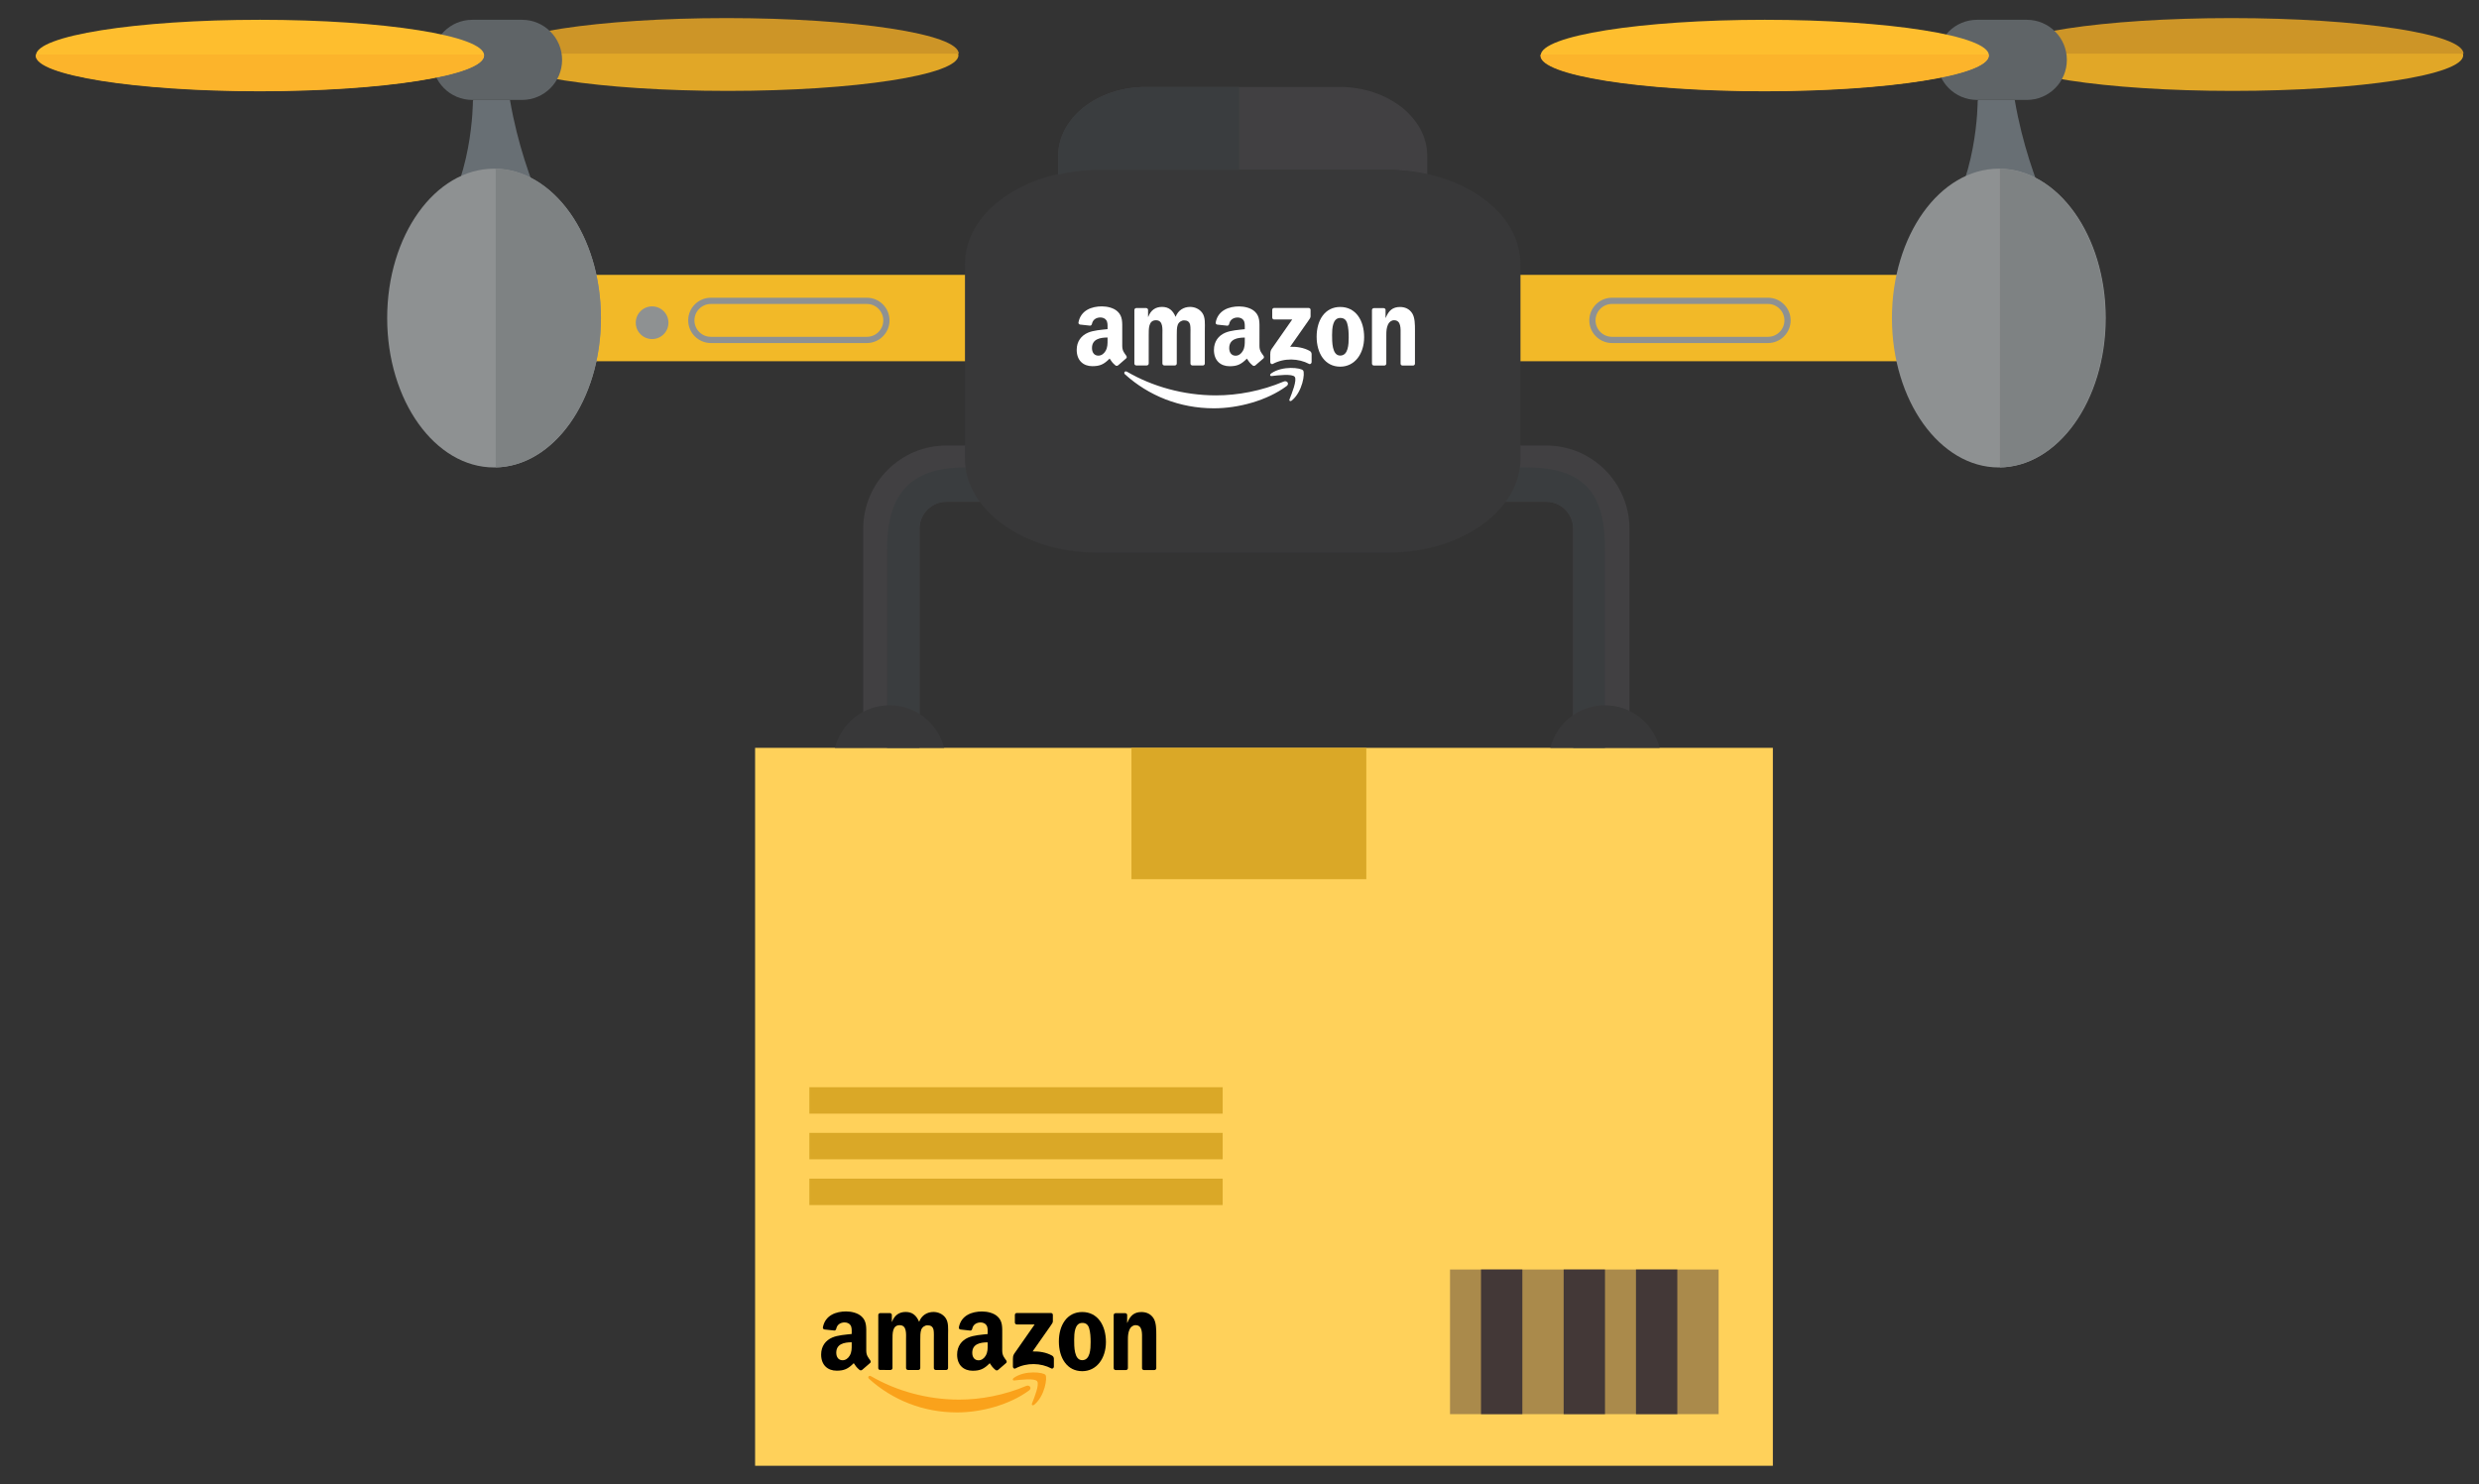 <?xml version="1.0" encoding="iso-8859-1"?>
<!-- Generator: Adobe Illustrator 16.0.0, SVG Export Plug-In . SVG Version: 6.00 Build 0)  -->
<!DOCTYPE svg PUBLIC "-//W3C//DTD SVG 1.1//EN" "http://www.w3.org/Graphics/SVG/1.1/DTD/svg11.dtd">
<svg version="1.1" id="Layer_1" xmlns="http://www.w3.org/2000/svg" xmlns:xlink="http://www.w3.org/1999/xlink" x="0px" y="0px"
	 width="1533px" height="918px" viewBox="0 0 1533 918" style="enable-background:new 0 0 1533 918;" xml:space="preserve">
<rect x="0" y="0" width="1533" height="918" fill="#333333" stroke="none"/>
<path style="fill:#414042;" d="M568.606,462.598V327.069c0-9.224,7.478-16.701,16.701-16.701h370.843
	c9.223,0,16.702,7.478,16.702,16.701v135.529h34.793V327.069c0-28.396-23.1-51.495-51.495-51.495H585.308
	c-28.396,0-51.495,23.099-51.495,51.495v135.529H568.606z"/>
<path style="fill:#F2B928;" d="M1218.446,196.746c0,14.753-11.954,26.707-26.708,26.707H367.477
	c-14.752,0-26.707-11.954-26.707-26.707l0,0c0-14.753,11.955-26.708,26.707-26.708h824.262
	C1206.492,170.039,1218.446,181.993,1218.446,196.746L1218.446,196.746z"/>
<path style="fill:#E1A727;" d="M1523.216,34.235c0,12.144-63.85,21.994-142.612,21.994s-142.613-9.85-142.613-21.994
	c0-12.142,63.851-21.994,142.613-21.994S1523.216,22.093,1523.216,34.235z"/>
<path style="fill:#686F74;" d="M1246.021,62.514c-0.049-0.261-0.099-0.435-0.147-0.696h-22.632
	c-0.155,0.408-0.262,0.696-0.262,0.696s0.186,50.969-25.135,80.734c-19.198,22.567,80.293,9.412,80.293,9.412
	S1255.096,114.881,1246.021,62.514z"/>
<g>
	<rect x="466.953" y="462.598" style="fill:#FFD15A;" width="629.374" height="444.092"/>
	<rect x="896.684" y="785.287" style="fill:#AA8A4B;" width="166.103" height="89.458"/>
	<rect x="915.848" y="785.287" style="fill:#433837;" width="25.562" height="89.458"/>
	<rect x="966.954" y="785.287" style="fill:#433837;" width="25.562" height="89.458"/>
	<rect x="1011.68" y="785.287" style="fill:#433837;" width="25.562" height="89.458"/>
	<rect x="500.508" y="672.524" style="fill:#DAA827;" width="255.585" height="16.343"/>
	<rect x="500.508" y="700.761" style="fill:#DAA827;" width="255.585" height="16.343"/>
	<rect x="500.508" y="729.079" style="fill:#DAA827;" width="255.585" height="16.343"/>
	<rect x="699.684" y="462.598" style="fill:#DAA827;" width="145.235" height="81.232"/>
	<g>
		<path style="fill:#FAA21B;" d="M634.604,857.29c-13.5,5.723-28.172,8.482-41.522,8.475c-19.783-0.006-38.931-5.449-54.427-14.472
			c-1.352-0.784-2.354,0.616-1.229,1.63c14.359,12.973,33.315,20.758,54.392,20.767c15.024,0.005,32.489-4.71,44.533-13.586
			C638.342,858.631,636.64,856.42,634.604,857.29"/>
		<path style="fill:#FAA21B;" d="M627.004,852.271c-1.064,0.746-0.872,1.772,0.295,1.638c3.88-0.459,12.534-1.501,14.068,0.479
			c1.54,1.973-1.715,10.095-3.169,13.728c-0.452,1.094,0.491,1.544,1.492,0.701c6.459-5.399,8.132-16.726,6.809-18.354
			C645.191,848.831,633.907,847.436,627.004,852.271"/>
		<path d="M650.589,838.539c-3.682-2.068-7.976-2.675-12.019-2.586l10.919-15.581c1.022-1.4,1.59-2.288,1.59-2.966l0.006-4.033
			c0-0.707-0.542-1.187-1.214-1.189h-21.086c-0.649-0.01-1.189,0.47-1.196,1.184v4.711c0.006,0.692,0.546,1.182,1.214,1.182h11.021
			l-12.66,18.15c-0.771,1.165-0.782,2.474-0.782,3.232v4.774c0,0.692,0.765,1.482,1.493,1.094
			c7.182-3.816,15.792-3.442,22.279-0.039c0.8,0.419,1.554-0.38,1.56-1.073v-5.013C651.645,839.708,651.429,839.005,650.589,838.539
			"/>
		<path d="M544.264,847.422l6.404,0.003c0.681,0,1.238-0.522,1.238-1.184l0.01-17.451c0-3.805-0.175-9.072,4.434-9.072
			c4.558,0,3.953,5.41,3.947,9.079v17.446c0,0.634,0.508,1.146,1.155,1.186l6.406,0.004c0.688,0,1.236-0.517,1.236-1.187
			l0.009-17.448c0-1.866-0.058-4.638,0.6-6.31c0.657-1.652,2.277-2.698,3.837-2.698c1.848,0,3.289,0.623,3.765,2.84
			c0.305,1.316,0.178,4.779,0.178,6.177v17.447c0,0.633,0.509,1.142,1.151,1.182l6.405,0.007c0.682,0,1.239-0.526,1.239-1.188
			l0.012-20.776c0.003-3.528,0.422-7.559-1.615-10.324c-1.797-2.487-4.727-3.61-7.421-3.61c-3.778,0-7.306,1.945-8.868,6.098
			c-1.791-4.152-4.31-6.101-8.316-6.101c-3.952-0.006-6.887,1.94-8.444,6.095h-0.119v-4.301c-0.037-0.592-0.539-1.066-1.168-1.101
			h-5.977c-0.678-0.003-1.237,0.526-1.237,1.187l-0.009,32.92C543.153,846.937,543.642,847.385,544.264,847.422"/>
		<path d="M669.229,841.371c-5.041-0.006-4.971-8.589-4.971-12.61c0.004-4.01,0.305-10.456,5.027-10.449
			c2.046,0,3.474,0.893,4.201,3.19c0.832,2.623,0.953,5.945,0.953,8.728C674.44,834.452,674.195,841.371,669.229,841.371
			 M669.24,811.579c-9.277,0-14.436,7.967-14.443,18.222c-0.004,10.181,5.084,18.363,14.428,18.371
			c8.977,0.002,14.667-7.968,14.673-18.011C683.905,819.767,678.756,811.581,669.24,811.579"/>
		<path d="M713.364,815.486c-1.792-2.844-4.608-3.889-7.48-3.895c-4.437,0-6.951,2.15-8.748,6.656h-0.123l0.006-5.037
			c-0.113-0.508-0.574-0.894-1.141-0.923h-5.95c-0.642,0-1.18,0.467-1.232,1.073v32.936c0,0.63,0.505,1.146,1.154,1.18l6.378,0.003
			c0.693,0,1.24-0.515,1.253-1.183l0.01-17.729c0-2.213,0.127-4.225,1.026-6.235c0.717-1.59,2.154-2.624,3.704-2.624
			c4.443,0.003,4.007,5.26,4.007,8.863l-0.005,17.876c0.073,0.564,0.555,0.998,1.144,1.04h6.436c0.636,0,1.157-0.448,1.229-1.037
			l0.008-20.716C715.041,822.546,715.045,818.117,713.364,815.486"/>
		<path d="M609.574,838.527c-1.026,1.812-2.639,2.922-4.436,2.922c-2.463-0.007-3.9-1.881-3.9-4.657
			c0.005-5.465,4.899-6.458,9.539-6.458v1.397C610.777,834.223,610.837,836.306,609.574,838.527 M610.778,825.2
			c-3.724,0.416-8.579,0.695-12.065,2.209c-4.017,1.737-6.83,5.287-6.836,10.493c-0.003,6.665,4.188,9.992,9.586,9.999
			c4.569,0,7.064-1.072,10.589-4.661c1.161,1.691,1.541,2.506,3.67,4.276c0.473,0.26,1.088,0.239,1.515-0.145l0.01,0.014
			c1.284-1.14,3.618-3.167,4.931-4.258c0.517-0.43,0.425-1.123,0.024-1.699c-1.177-1.63-2.431-2.95-2.431-5.951l0.006-10
			c0-4.232,0.31-8.121-2.809-11.033c-2.462-2.366-6.542-3.188-9.669-3.193c-6.094,0-12.9,2.266-14.346,9.812
			c-0.146,0.797,0.429,1.212,0.964,1.335l6.217,0.673c0.58-0.025,0.994-0.593,1.11-1.175c0.535-2.596,2.712-3.858,5.164-3.858
			c1.311,0,2.814,0.503,3.589,1.681c0.905,1.313,0.781,3.13,0.781,4.647V825.2z"/>
		<path d="M526.689,831.7c0,2.491,0.058,4.573-1.193,6.791c-1.026,1.811-2.654,2.927-4.454,2.921c-2.461,0-3.896-1.878-3.896-4.657
			c0-5.46,4.908-6.455,9.542-6.452V831.7z M538.105,841.393c-1.164-1.629-2.414-2.948-2.414-5.946v-9.999
			c0.004-4.236,0.31-8.12-2.814-11.041c-2.458-2.357-6.537-3.187-9.659-3.187c-6.106-0.003-12.913,2.269-14.341,9.811
			c-0.158,0.798,0.423,1.21,0.952,1.334l6.218,0.676c0.574-0.027,1-0.593,1.106-1.177c0.54-2.596,2.72-3.85,5.163-3.848
			c1.318,0,2.82,0.493,3.598,1.67c0.901,1.315,0.779,3.126,0.779,4.648v0.832c-3.721,0.417-8.582,0.7-12.055,2.209
			c-4.026,1.741-6.847,5.284-6.847,10.49c-0.003,6.668,4.19,10,9.593,10.003c4.559,0,7.056-1.073,10.573-4.656
			c1.167,1.687,1.55,2.503,3.676,4.271c0.481,0.258,1.094,0.237,1.52-0.144l0.013,0.016c1.286-1.142,3.606-3.167,4.918-4.259
			C538.614,842.664,538.517,841.968,538.105,841.393"/>
	</g>
</g>
<path style="fill:#414042;" d="M678.368,105.103h180.267c8.411,0,16.365,1.169,23.998,2.856V96.576
	c0-23.629-24.286-42.793-54.241-42.793h-119.79c-29.956,0-54.25,19.164-54.25,42.793v11.39
	C661.995,106.272,669.948,105.103,678.368,105.103z"/>
<g>
	<defs>
		<rect id="SVGID_1_" x="1230.112" y="-10.054" width="317.888" height="43.233"/>
	</defs>
	<clipPath id="SVGID_2_">
		<use xlink:href="#SVGID_1_"  style="overflow:visible;"/>
	</clipPath>
	<path style="clip-path:url(#SVGID_2_);fill:#CD9527;" d="M1523.401,33.179c0,12.144-64.262,21.994-143.536,21.994
		c-79.271,0-143.534-9.85-143.534-21.994c0-12.142,64.263-21.994,143.534-21.994C1459.14,11.186,1523.401,21.038,1523.401,33.179z"
		/>
</g>
<path style="fill:#5F6467;" d="M1278.137,37.025c0,13.699-11.095,24.793-24.784,24.793h-30.716
	c-13.698,0-24.792-11.095-24.792-24.793l0,0c0-13.689,11.095-24.784,24.792-24.784h30.716
	C1267.042,12.241,1278.137,23.336,1278.137,37.025L1278.137,37.025z"/>
<path style="fill:#FEBE2E;" d="M1229.926,34.235c0,12.144-62.047,21.994-138.577,21.994c-76.539,0-138.577-9.85-138.577-21.994
	c0-12.142,62.039-21.994,138.577-21.994C1167.879,12.241,1229.926,22.093,1229.926,34.235z"/>
<g>
	<defs>
		<rect id="SVGID_3_" x="942.267" y="33.745" width="301.784" height="49.094"/>
	</defs>
	<clipPath id="SVGID_4_">
		<use xlink:href="#SVGID_3_"  style="overflow:visible;"/>
	</clipPath>
	<path style="clip-path:url(#SVGID_4_);fill:#FCB42B;" d="M952.596,34.471c0-12.144,62.048-21.994,138.577-21.994
		c76.538,0,138.578,9.85,138.578,21.994c0,12.142-62.04,21.994-138.578,21.994C1014.644,56.465,952.596,46.613,952.596,34.471z"/>
</g>
<g>
	<path style="fill:#8E9192;" d="M536.063,212.196h-96.472c-7.727,0-14.014-6.286-14.014-14.014c0-7.727,6.287-14.014,14.014-14.014
		h96.472c7.727,0,14.014,6.287,14.014,14.014C550.078,205.91,543.791,212.196,536.063,212.196z M439.592,188.019
		c-5.604,0-10.164,4.559-10.164,10.164c0,5.604,4.559,10.163,10.164,10.163h96.472c5.604,0,10.164-4.559,10.164-10.163
		c0-5.604-4.56-10.164-10.164-10.164H439.592z"/>
</g>
<g>
	<path style="fill:#8E9192;" d="M1093.31,212.196h-96.472c-7.727,0-14.014-6.286-14.014-14.014c0-7.727,6.287-14.014,14.014-14.014
		h96.472c7.727,0,14.014,6.287,14.014,14.014C1107.324,205.91,1101.037,212.196,1093.31,212.196z M996.838,188.019
		c-5.604,0-10.164,4.559-10.164,10.164c0,5.604,4.559,10.163,10.164,10.163h96.472c5.604,0,10.164-4.559,10.164-10.163
		c0-5.604-4.56-10.164-10.164-10.164H996.838z"/>
</g>
<ellipse style="fill:#8E9192;" cx="1236.065" cy="196.746" rx="66.101" ry="92.412"/>
<path style="fill:#E1A727;" d="M592.677,34.235c0,12.144-63.85,21.994-142.612,21.994c-78.763,0-142.614-9.85-142.614-21.994
	c0-12.142,63.851-21.994,142.614-21.994C528.827,12.241,592.677,22.093,592.677,34.235z"/>
<path style="fill:#686F74;" d="M315.482,62.514c-0.049-0.261-0.099-0.435-0.148-0.696h-22.632c-0.155,0.408-0.262,0.696-0.262,0.696
	s0.186,50.969-25.136,80.734c-19.198,22.567,80.293,9.412,80.293,9.412S324.556,114.881,315.482,62.514z"/>
<g>
	<defs>
		<rect id="SVGID_5_" x="299.573" y="-10.054" width="317.888" height="43.233"/>
	</defs>
	<clipPath id="SVGID_6_">
		<use xlink:href="#SVGID_5_"  style="overflow:visible;"/>
	</clipPath>
	<path style="clip-path:url(#SVGID_6_);fill:#CD9527;" d="M592.862,33.179c0,12.144-64.262,21.994-143.536,21.994
		c-79.271,0-143.535-9.85-143.535-21.994c0-12.142,64.263-21.994,143.535-21.994C528.6,11.186,592.862,21.038,592.862,33.179z"/>
</g>
<path style="fill:#5F6467;" d="M347.597,37.025c0,13.699-11.095,24.793-24.784,24.793h-30.717
	c-13.698,0-24.792-11.095-24.792-24.793l0,0c0-13.689,11.095-24.784,24.792-24.784h30.717
	C336.502,12.241,347.597,23.336,347.597,37.025L347.597,37.025z"/>
<path style="fill:#FEBE2E;" d="M299.387,34.235c0,12.144-62.047,21.994-138.577,21.994c-76.538,0-138.577-9.85-138.577-21.994
	c0-12.142,62.039-21.994,138.577-21.994C237.34,12.241,299.387,22.093,299.387,34.235z"/>
<g>
	<defs>
		<rect id="SVGID_7_" x="11.728" y="33.745" width="301.783" height="49.094"/>
	</defs>
	<clipPath id="SVGID_8_">
		<use xlink:href="#SVGID_7_"  style="overflow:visible;"/>
	</clipPath>
	<path style="clip-path:url(#SVGID_8_);fill:#FCB42B;" d="M22.057,34.471c0-12.144,62.048-21.994,138.577-21.994
		c76.538,0,138.578,9.85,138.578,21.994c0,12.142-62.04,21.994-138.578,21.994C84.104,56.465,22.057,46.613,22.057,34.471z"/>
</g>
<ellipse style="fill:#8E9192;" cx="305.526" cy="196.746" rx="66.101" ry="92.412"/>
<path style="fill:#7E8283;" d="M306.536,104.37v184.753c36.039-0.758,65.091-41.813,65.091-92.376
	C371.627,146.182,342.575,105.127,306.536,104.37z"/>
<path style="fill:#7E8283;" d="M1236.761,104.37v184.753c36.039-0.758,65.091-41.813,65.091-92.376
	C1301.852,146.182,1272.8,105.127,1236.761,104.37z"/>
<g>
	<defs>
		<path id="SVGID_9_" d="M568.606,462.598V327.069c0-9.224,7.478-16.701,16.701-16.701h370.843c9.223,0,16.702,7.478,16.702,16.701
			v135.529h34.793V327.069c0-28.396-23.1-51.495-51.495-51.495H585.308c-28.396,0-51.495,23.099-51.495,51.495v135.529H568.606z"/>
	</defs>
	<clipPath id="SVGID_10_">
		<use xlink:href="#SVGID_9_"  style="overflow:visible;"/>
	</clipPath>
	<path style="clip-path:url(#SVGID_10_);fill:#3A3D3F;" d="M581.131,476.146V340.617c0-9.224,7.006-16.701,15.649-16.701h347.484
		c8.642,0,15.649,7.478,15.649,16.701v135.529h32.603V340.617c0-28.396-6.689-51.459-48.251-51.495H596.78
		c-39.644,0-48.251,23.099-48.251,51.495v135.529H581.131z"/>
</g>
<path style="fill:#383839;" d="M940.261,283.537c0,32.173-36.542,58.267-81.627,58.267H678.368
	c-45.077,0-81.635-26.085-81.635-58.26V163.362c0-32.175,36.558-58.26,81.635-58.26h180.267c45.084,0,81.627,26.085,81.627,58.26
	V283.537z"/>
<g>
	<path style="fill:#FFFFFF;" d="M793.822,236.015c-13.625,5.775-28.433,8.56-41.906,8.552c-19.967-0.003-39.292-5.499-54.933-14.604
		c-1.364-0.792-2.375,0.622-1.239,1.644c14.491,13.092,33.624,20.949,54.895,20.958c15.164,0.007,32.791-4.753,44.947-13.71
		C797.595,237.368,795.875,235.136,793.822,236.015"/>
	<path style="fill:#FFFFFF;" d="M786.151,230.947c-1.074,0.754-0.879,1.79,0.297,1.654c3.917-0.463,12.65-1.515,14.2,0.484
		c1.553,1.99-1.73,10.188-3.199,13.854c-0.455,1.104,0.495,1.558,1.506,0.708c6.52-5.448,8.207-16.879,6.872-18.526
		C804.506,227.477,793.118,226.068,786.151,230.947"/>
	<path style="fill:#FFFFFF;" d="M809.953,217.089c-3.714-2.086-8.05-2.699-12.13-2.607l11.02-15.727
		c1.031-1.413,1.607-2.31,1.607-2.994l0.005-4.068c0-0.715-0.547-1.2-1.226-1.202h-21.281c-0.656-0.011-1.202,0.474-1.207,1.194
		v4.755c0.005,0.699,0.551,1.192,1.224,1.192h11.124l-12.776,18.319c-0.78,1.176-0.792,2.497-0.792,3.263v4.817
		c0,0.699,0.771,1.497,1.508,1.105c7.248-3.851,15.938-3.474,22.486-0.04c0.808,0.423,1.568-0.382,1.574-1.084v-5.058
		C811.018,218.27,810.801,217.56,809.953,217.089"/>
	<path style="fill:#FFFFFF;" d="M702.644,226.055l6.463,0.004c0.687,0,1.25-0.528,1.25-1.196l0.009-17.611
		c0-3.84-0.176-9.159,4.476-9.159c4.6,0,3.988,5.46,3.983,9.165v17.607c0,0.639,0.515,1.155,1.166,1.198l6.467,0.003
		c0.695,0,1.247-0.522,1.247-1.197l0.009-17.609c0-1.884-0.058-4.682,0.605-6.37c0.662-1.666,2.298-2.722,3.872-2.722
		c1.865,0,3.321,0.63,3.8,2.865c0.308,1.329,0.18,4.824,0.18,6.234v17.609c0,0.637,0.512,1.151,1.161,1.192l6.466,0.008
		c0.687,0,1.249-0.53,1.249-1.2l0.013-20.969c0.002-3.56,0.426-7.628-1.63-10.419c-1.814-2.51-4.771-3.646-7.491-3.646
		c-3.814,0-7.375,1.963-8.951,6.155c-1.806-4.192-4.348-6.157-8.392-6.157c-3.987-0.006-6.95,1.957-8.521,6.152h-0.121v-4.341
		c-0.036-0.598-0.543-1.077-1.179-1.111h-6.033c-0.684-0.002-1.249,0.532-1.249,1.198l-0.007,33.226
		C701.522,225.564,702.016,226.017,702.644,226.055"/>
	<path style="fill:#FFFFFF;" d="M828.766,219.947c-5.085-0.004-5.016-8.667-5.016-12.726c0.004-4.048,0.309-10.554,5.074-10.547
		c2.065,0,3.506,0.903,4.24,3.219c0.841,2.648,0.963,6.001,0.963,8.811C834.026,212.966,833.779,219.947,828.766,219.947
		 M828.778,189.88c-9.363,0-14.568,8.041-14.576,18.391c-0.004,10.275,5.129,18.533,14.56,18.54
		c9.061,0.002,14.805-8.041,14.811-18.177C843.578,198.142,838.383,189.881,828.778,189.88"/>
	<path style="fill:#FFFFFF;" d="M873.311,193.824c-1.808-2.87-4.65-3.926-7.548-3.931c-4.479,0-7.016,2.169-8.83,6.717h-0.123
		l0.004-5.084c-0.114-0.511-0.577-0.901-1.15-0.931h-6.005c-0.647,0-1.19,0.471-1.243,1.084v33.241c0,0.635,0.508,1.156,1.164,1.19
		l6.438,0.004c0.7,0,1.25-0.521,1.264-1.194l0.011-17.894c0-2.233,0.127-4.266,1.037-6.292c0.722-1.604,2.172-2.649,3.736-2.649
		c4.485,0.003,4.044,5.308,4.044,8.944l-0.006,18.042c0.074,0.569,0.561,1.009,1.155,1.05h6.496c0.641,0,1.167-0.452,1.239-1.048
		l0.008-20.908C875.002,200.949,875.007,196.479,873.311,193.824"/>
	<path style="fill:#FFFFFF;" d="M768.558,217.078c-1.034,1.83-2.663,2.949-4.475,2.949c-2.487-0.006-3.939-1.899-3.939-4.701
		c0.006-5.515,4.947-6.518,9.628-6.518v1.411C769.773,212.733,769.833,214.836,768.558,217.078 M769.775,203.627
		c-3.758,0.42-8.66,0.701-12.178,2.229c-4.054,1.754-6.893,5.336-6.9,10.591c-0.002,6.726,4.228,10.083,9.675,10.091
		c4.613,0,7.13-1.081,10.687-4.704c1.173,1.707,1.557,2.529,3.706,4.315c0.477,0.263,1.097,0.244,1.528-0.144l0.01,0.013
		c1.295-1.149,3.652-3.197,4.976-4.297c0.522-0.434,0.43-1.136,0.025-1.716c-1.188-1.644-2.454-2.977-2.454-6.006l0.006-10.093
		c0-4.271,0.312-8.197-2.835-11.135c-2.485-2.389-6.601-3.218-9.761-3.224c-6.147,0-13.017,2.287-14.477,9.903
		c-0.147,0.803,0.434,1.224,0.972,1.348l6.276,0.677c0.586-0.024,1.003-0.598,1.12-1.184c0.542-2.62,2.737-3.895,5.213-3.895
		c1.322,0,2.839,0.507,3.622,1.695c0.913,1.326,0.789,3.16,0.789,4.692V203.627z"/>
	<path style="fill:#FFFFFF;" d="M684.906,210.187c0,2.516,0.058,4.616-1.203,6.855c-1.036,1.828-2.678,2.954-4.497,2.946
		c-2.482,0-3.93-1.896-3.93-4.699c0-5.511,4.952-6.516,9.63-6.514V210.187z M696.428,219.969c-1.174-1.643-2.436-2.974-2.436-6
		v-10.092c0.002-4.275,0.313-8.196-2.841-11.146c-2.48-2.378-6.597-3.215-9.749-3.215c-6.163-0.003-13.032,2.289-14.474,9.903
		c-0.159,0.803,0.428,1.221,0.959,1.344l6.278,0.683c0.579-0.026,1.009-0.598,1.116-1.188c0.545-2.619,2.745-3.884,5.212-3.882
		c1.329,0,2.846,0.499,3.631,1.687c0.907,1.327,0.787,3.156,0.787,4.691v0.84c-3.756,0.419-8.664,0.707-12.168,2.228
		c-4.063,1.76-6.91,5.334-6.91,10.589c-0.003,6.73,4.228,10.093,9.681,10.094c4.602,0,7.123-1.081,10.671-4.7
		c1.177,1.703,1.564,2.527,3.709,4.313c0.486,0.26,1.104,0.239,1.534-0.146l0.015,0.015c1.297-1.152,3.637-3.197,4.962-4.297
		C696.94,221.253,696.843,220.55,696.428,219.969"/>
</g>
<path style="fill:#383839;" d="M583.862,462.598c-3.804-15.118-17.485-26.313-33.784-26.313s-29.979,11.194-33.784,26.313H583.862z"
	/>
<path style="fill:#383839;" d="M1026.3,462.598c-3.805-15.118-17.485-26.313-33.784-26.313s-29.979,11.194-33.784,26.313H1026.3z"/>
<path style="fill:#3A3D3F;" d="M708.593,53.783h57.662v51.32h-87.905c-8.411,0-16.365,1.169-23.998,2.856V96.576
	C654.353,72.947,678.638,53.783,708.593,53.783z"/>
<circle style="fill:#8E9192;" cx="403.258" cy="199.625" r="10.108"/>
</svg>
